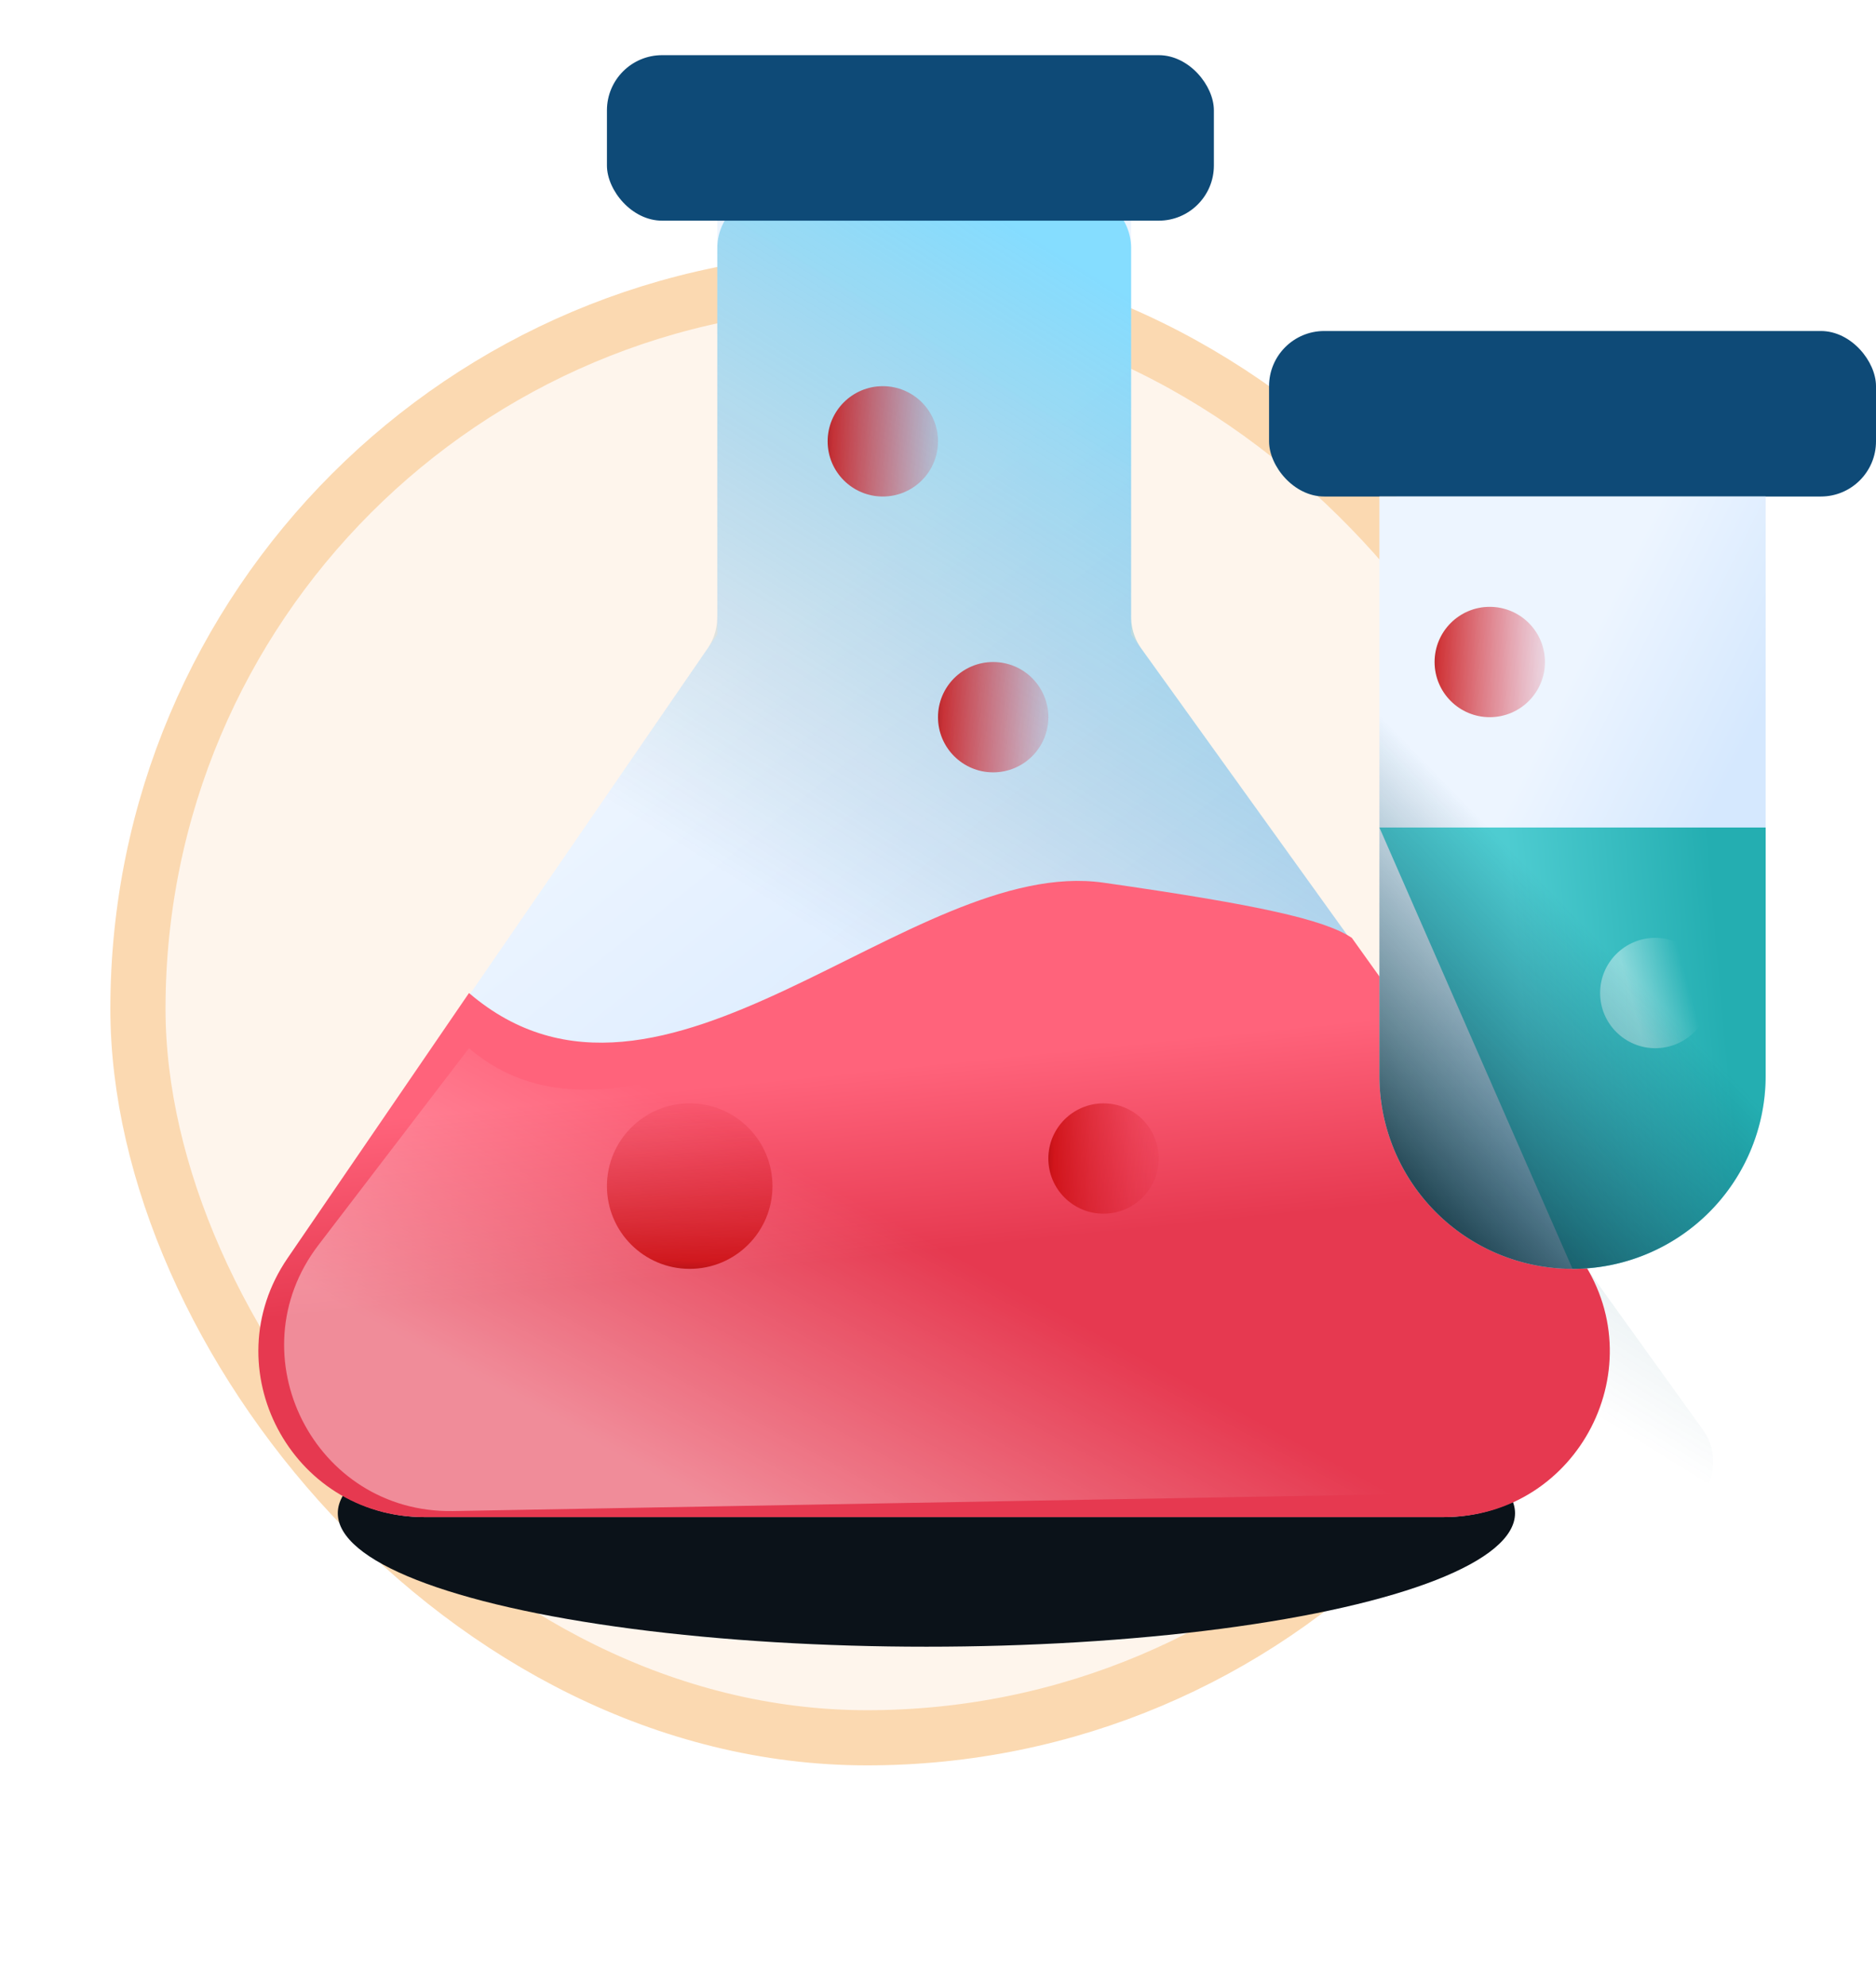 <svg width="34" height="36" viewBox="0 0 34 36" fill="none" xmlns="http://www.w3.org/2000/svg">
    <rect x="2.5" y="5.071" width="26.429" height="26.429" rx="13.214" fill="#FEF5EC" stroke="#FBD9B1"/>
    <g filter="url(#fsga4jtnfa)">
        <ellipse rx="10.668" ry="2.42" transform="translate(16.79 23.429)" fill="#0B1219"/>
    </g>
    <path d="M13 11.5v-8h7.5v8l8.085 11.25c1.427 1.984.008 4.75-2.436 4.75H7.703c-2.415 0-3.84-2.71-2.472-4.7L13 11.5z" fill="url(#gds4xzdmjb)"/>
    <path d="M13 11.19V4.5a1 1 0 0 1 1-1h5.5a1 1 0 0 1 1 1v6.678a1 1 0 0 0 .188.583l10.174 14.155a1 1 0 0 1-.812 1.584H3.9a1 1 0 0 1-.824-1.567l9.747-14.177a1 1 0 0 0 .176-.567z" fill="url(#l7rnc2tscc)"/>
    <rect x="11" y="1" width="11" height="3" rx="1" fill="#0E4A77"/>
    <rect x="23" y="6" width="11" height="3" rx="1" fill="#0E4A77"/>
    <path d="M20 16c-3.5-.5-8 5-11.5 2l-3.288 4.806c-1.363 1.991.063 4.694 2.476 4.694H26.17c2.44 0 3.86-2.758 2.442-4.744L24.5 17c-.5-.333-1.7-.6-4.5-1z" fill="url(#omaxe8i4qd)"/>
    <path d="M19.6 17.03c-3.033-.433-8.067 4.57-11.1 1.97l-2.728 3.567C4.247 24.561 5.7 27.434 8.21 27.39l18.033-.322c1.602-.029 2.521-1.834 1.603-3.146l-3.912-5.59c-.433-.289-1.906-.953-4.333-1.3z" fill="url(#8hqcauad2e)"/>
    <circle cx="16" cy="8" r="1" fill="url(#0rq1uasygf)"/>
    <circle cx="18" cy="13" r="1" fill="url(#liw7lzhjsg)"/>
    <circle cx="20" cy="21" r="1" fill="url(#ukbe7uhj3h)"/>
    <circle cx="12.5" cy="21.5" r="1.5" transform="rotate(-90 12.5 21.5)" fill="url(#jj0hdfb7vi)"/>
    <path d="M25 9h7v10.5a3.5 3.5 0 1 1-7 0V9z" fill="url(#07ay53bgnj)"/>
    <path d="M25 15h7v4.5a3.5 3.5 0 0 1-3.5 3.5" fill="url(#it560ei6nk)"/>
    <circle cx="27" cy="12" r="1" fill="url(#39s5vq82ll)"/>
    <circle cx="30" cy="18" r="1" fill="url(#p895g3wwxm)"/>
    <path d="M25 12.5a3.5 3.5 0 1 1 7 0v7a3.5 3.5 0 1 1-7 0v-7z" fill="url(#2q9ikubk3n)"/>
    <defs>
        <linearGradient id="gds4xzdmjb" x1="12.104" y1="12.911" x2="18.437" y2="20.828" gradientUnits="userSpaceOnUse">
            <stop stop-color="#EDF5FF"/>
            <stop offset="1" stop-color="#D5E8FE"/>
        </linearGradient>
        <linearGradient id="l7rnc2tscc" x1="8.429" y1="12.929" x2="15.17" y2="2.106" gradientUnits="userSpaceOnUse">
            <stop stop-color="#07485E" stop-opacity="0"/>
            <stop offset="1" stop-color="#00BEFF" stop-opacity=".44"/>
        </linearGradient>
        <linearGradient id="omaxe8i4qd" x1="15.052" y1="19.462" x2="15.395" y2="22.826" gradientUnits="userSpaceOnUse">
            <stop stop-color="#FF637B"/>
            <stop offset="1" stop-color="#E63950"/>
        </linearGradient>
        <linearGradient id="8hqcauad2e" x1="15" y1="21.5" x2="12.079" y2="26.866" gradientUnits="userSpaceOnUse">
            <stop stop-color="#fff" stop-opacity="0"/>
            <stop offset="1" stop-color="#fff" stop-opacity=".42"/>
        </linearGradient>
        <linearGradient id="0rq1uasygf" x1="17.475" y1="8.076" x2="14.5" y2="8" gradientUnits="userSpaceOnUse">
            <stop stop-color="#E63950" stop-opacity="0"/>
            <stop offset=".047" stop-color="#E4354B" stop-opacity=".047"/>
            <stop offset=".467" stop-color="#D31822" stop-opacity=".467"/>
            <stop offset=".799" stop-color="#C90709" stop-opacity=".799"/>
            <stop offset="1" stop-color="#530000"/>
        </linearGradient>
        <linearGradient id="liw7lzhjsg" x1="19.475" y1="13.076" x2="16.5" y2="13" gradientUnits="userSpaceOnUse">
            <stop stop-color="#E63950" stop-opacity="0"/>
            <stop offset=".047" stop-color="#E4354B" stop-opacity=".047"/>
            <stop offset=".467" stop-color="#D31822" stop-opacity=".467"/>
            <stop offset=".799" stop-color="#C90709" stop-opacity=".799"/>
            <stop offset="1" stop-color="#530000"/>
        </linearGradient>
        <linearGradient id="ukbe7uhj3h" x1="21.475" y1="21.076" x2="18.5" y2="21" gradientUnits="userSpaceOnUse">
            <stop stop-color="#E63950" stop-opacity="0"/>
            <stop offset=".047" stop-color="#E4354B" stop-opacity=".047"/>
            <stop offset=".467" stop-color="#D31822" stop-opacity=".467"/>
            <stop offset=".799" stop-color="#C90709" stop-opacity=".799"/>
            <stop offset="1" stop-color="#530000"/>
        </linearGradient>
        <linearGradient id="jj0hdfb7vi" x1="14.712" y1="21.613" x2="10.25" y2="21.5" gradientUnits="userSpaceOnUse">
            <stop stop-color="#E63950" stop-opacity="0"/>
            <stop offset=".047" stop-color="#E4354B" stop-opacity=".047"/>
            <stop offset=".467" stop-color="#D31822" stop-opacity=".467"/>
            <stop offset=".799" stop-color="#C90709" stop-opacity=".799"/>
            <stop offset="1" stop-color="#530000"/>
        </linearGradient>
        <linearGradient id="07ay53bgnj" x1="27.358" y1="14.49" x2="30.387" y2="16.005" gradientUnits="userSpaceOnUse">
            <stop stop-color="#EDF5FF"/>
            <stop offset="1" stop-color="#D5E8FE"/>
        </linearGradient>
        <linearGradient id="it560ei6nk" x1="31.527" y1="21.274" x2="27.877" y2="21.602" gradientUnits="userSpaceOnUse">
            <stop stop-color="#24AEB1"/>
            <stop offset="1" stop-color="#4ECCD1"/>
        </linearGradient>
        <linearGradient id="39s5vq82ll" x1="28.475" y1="12.076" x2="25.5" y2="12" gradientUnits="userSpaceOnUse">
            <stop stop-color="#E63950" stop-opacity="0"/>
            <stop offset=".047" stop-color="#E4354B" stop-opacity=".047"/>
            <stop offset=".467" stop-color="#D31822" stop-opacity=".467"/>
            <stop offset=".799" stop-color="#C90709" stop-opacity=".799"/>
            <stop offset="1" stop-color="#530000"/>
        </linearGradient>
        <linearGradient id="p895g3wwxm" x1="30.5" y1="17.5" x2="29.477" y2="17.782" gradientUnits="userSpaceOnUse">
            <stop stop-color="#fff" stop-opacity="0"/>
            <stop offset="1" stop-color="#fff" stop-opacity=".42"/>
        </linearGradient>
        <linearGradient id="2q9ikubk3n" x1="26.5" y1="14.5" x2="21.842" y2="19.028" gradientUnits="userSpaceOnUse">
            <stop stop-color="#07485E" stop-opacity="0"/>
            <stop offset=".271" stop-color="#074459" stop-opacity=".271"/>
            <stop offset=".597" stop-color="#05394A" stop-opacity=".597"/>
            <stop offset=".951" stop-color="#032632" stop-opacity=".951"/>
            <stop offset="1" stop-color="#03232E"/>
        </linearGradient>
        <filter id="fsga4jtnfa" x=".122" y="19.009" width="33.336" height="16.84" filterUnits="userSpaceOnUse" color-interpolation-filters="sRGB">
            <feFlood flood-opacity="0" result="BackgroundImageFix"/>
            <feColorMatrix in="SourceAlpha" values="0 0 0 0 0 0 0 0 0 0 0 0 0 0 0 0 0 0 127 0" result="hardAlpha"/>
            <feOffset dy="4"/>
            <feGaussianBlur stdDeviation="3"/>
            <feColorMatrix values="0 0 0 0 0.906 0 0 0 0 0.227 0 0 0 0 0.318 0 0 0 0.7 0"/>
            <feBlend in2="BackgroundImageFix" result="effect1_dropShadow_1399_8652"/>
            <feBlend in="SourceGraphic" in2="effect1_dropShadow_1399_8652" result="shape"/>
        </filter>
    </defs>
</svg>

